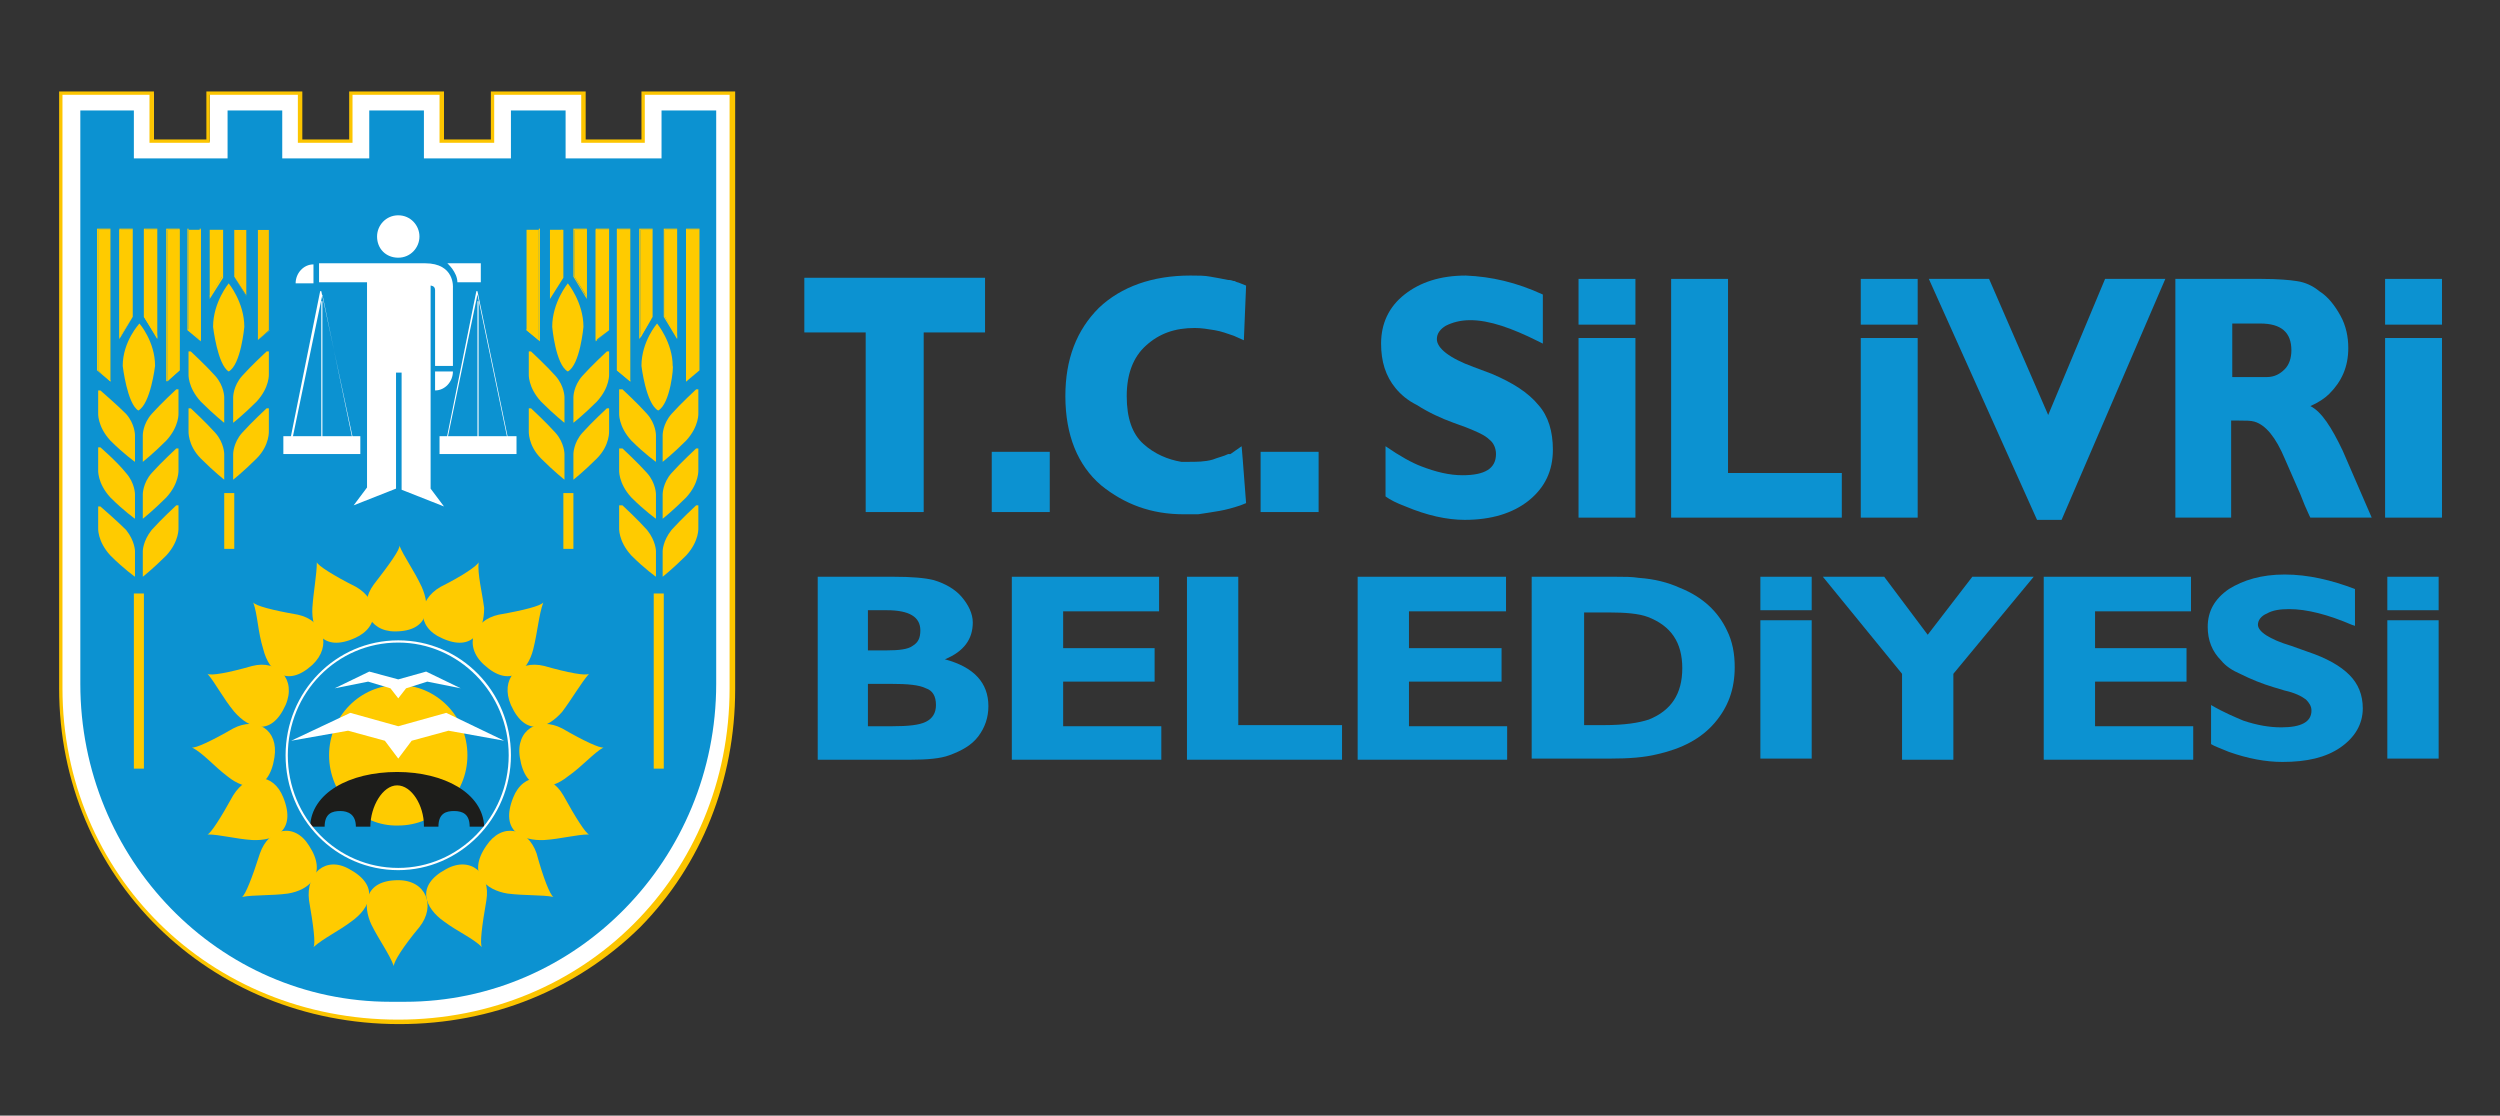 <?xml version="1.0" encoding="utf-8"?>
<!-- Generator: Adobe Illustrator 27.5.0, SVG Export Plug-In . SVG Version: 6.00 Build 0)  -->
<svg version="1.1" id="Layer_1" xmlns="http://www.w3.org/2000/svg" xmlns:xlink="http://www.w3.org/1999/xlink" x="0px" y="0px"
	 viewBox="0 0 224.1 100" style="enable-background:new 0 0 224.1 100;" xml:space="preserve">
<rect x="0" y="0" width="224.1" height="100" fill="#333333" stroke="none"/>
<style type="text/css">
	.st0{fill-rule:evenodd;clip-rule:evenodd;fill:#FFFFFF;}
	.st1{fill:#FCC500;}
	.st2{fill-rule:evenodd;clip-rule:evenodd;fill:#0C92D1;}
	.st3{fill:#0C92D1;}
	.st4{fill:#FFCB00;}
	.st5{fill-rule:evenodd;clip-rule:evenodd;fill:#1D1D1B;}
	.st6{fill:#FFFFFF;}
	.st7{fill-rule:evenodd;clip-rule:evenodd;fill:#FCC500;}
	.st8{fill-rule:evenodd;clip-rule:evenodd;fill:#FFCB00;}
</style>
<g>
	<g>
		<path class="st0" d="M35.8,91.6c17.3,0,29.9-13.4,29.9-29.9V8.4h-8v4.3h-5.4V8.4h-8.1v4.3h-4.6V8.4h-8.1v4.3h-4.5V8.4h-8.2v4.3h-5
			V8.4H5.4v53.4C5.4,78.3,18.6,91.6,35.8,91.6"/>
		<path class="st1" d="M35.8,91.8c-17.1,0-30.5-13.2-30.5-30.1V8.2h8.5v4.3h4.7V8.2h8.6v4.3h4.2V8.2h8.5v4.3H44V8.2h8.5v4.3h5V8.2
			h8.4v53.6c0,8.1-3,15.7-8.5,21.3C51.7,88.7,44.1,91.8,35.8,91.8 M5.6,8.5v53.2c0,16.7,13.2,29.7,30.1,29.7
			c16.7,0,29.7-13,29.7-29.7V8.5h-7.6v4.3h-5.7V8.5h-7.8v4.3h-4.9V8.5h-7.8v4.3h-4.9V8.5h-7.9v4.3h-5.4V8.5H5.6z"/>
		<path class="st2" d="M64.2,9.9v51.4c0,15.7-12.5,28.5-27.9,28.5H35c-15.4,0-27.8-12.8-27.8-28.5V9.9H12v4.3h8.4V9.9h4.9v4.3h7.8
			V9.9H38v4.3h7.8V9.9h4.9v4.3h8.6V9.9H64.2z"/>
		<path class="st3" d="M25.7,67.7c0-5.6,4.5-10.2,10-10.2c5.5,0,10,4.6,10,10.2c0,5.6-4.5,10.2-10,10.2
			C30.2,77.9,25.7,73.4,25.7,67.7"/>
		<path class="st4" d="M29.5,67.7c0-3.5,2.8-6.3,6.2-6.3c3.4,0,6.2,2.8,6.2,6.3c0,3.5-2.8,6.3-6.2,6.3
			C32.3,74.1,29.5,71.2,29.5,67.7"/>
		<path class="st5" d="M39.3,74.1c0-1.2,0.7-1.4,1.4-1.4c0.8,0,1.4,0.3,1.4,1.4h1.3c-0.1-3-3.6-4.9-7.8-4.9c-4.3,0-7.7,1.9-7.8,4.9
			h1.3c0-1.2,0.7-1.4,1.4-1.4c0.7,0,1.4,0.3,1.4,1.4c0,0,1.3,0,1.3,0c0-1.8,1.1-3.7,2.4-3.7c1.3,0,2.4,1.8,2.4,3.6v0.1H39.3z"/>
		<path class="st6" d="M35.7,78c-5.6,0-10.1-4.6-10.1-10.3c0-5.7,4.5-10.3,10.1-10.3c5.6,0,10.1,4.6,10.1,10.3
			C45.8,73.4,41.2,78,35.7,78 M35.7,57.6c-5.5,0-9.9,4.5-9.9,10.1c0,5.6,4.4,10.1,9.9,10.1c5.4,0,9.9-4.5,9.9-10.1
			C45.6,62.1,41.1,57.6,35.7,57.6"/>
		<polygon class="st7" points="23.1,20.6 24.2,20.6 24.2,29.6 23.1,30.5 		"/>
		<path class="st3" d="M23,30.6V20.5h1.2v9.1l0,0L23,30.6z M23.1,20.6v9.9l1-0.9v-9H23.1z"/>
		<polygon class="st7" points="22.1,20.6 21,20.6 21,24.8 22.1,26.6 		"/>
		<path class="st3" d="M22.2,26.8l-1.2-2v-4.3h1.2V26.8z M21,24.8l1.1,1.7v-5.9H21V24.8z"/>
		<g>
			<polygon class="st8" points="18.8,20.6 19.9,20.6 19.9,24.8 18.8,26.6 			"/>
			<path class="st4" d="M18.8,26.8v-6.2H20v4.3l0,0L18.8,26.8z M18.8,20.6v5.9l1.1-1.7v-4.2H18.8z"/>
			<polygon class="st8" points="18,20.6 16.9,20.6 16.9,29.6 18,30.5 			"/>
			<path class="st4" d="M18,30.6l-1.2-1v-9.1H18V30.6z M16.9,29.5l1,0.9v-9.9h-1V29.5z"/>
			<path class="st8" d="M20.5,33.3c1.1-0.6,1.4-4,1.4-4c0-2.2-1.4-3.9-1.4-3.9s-1.4,1.7-1.4,3.9C19.1,29.3,19.5,32.7,20.5,33.3"/>
			<path class="st8" d="M24.1,31.5v2c0,0,0.1,1.2-1.1,2.5c-1.2,1.2-2.1,1.9-2.1,1.9v-2.3c0,0,0-1,0.8-1.9c0.8-0.9,2.2-2.2,2.2-2.2
				H24.1z"/>
			<path class="st8" d="M16.9,31.5v2c0,0-0.1,1.2,1.1,2.5c1.2,1.2,2.1,1.9,2.1,1.9v-2.3c0,0,0-1-0.8-1.9c-0.8-0.9-2.2-2.2-2.2-2.2
				H16.9z"/>
			<path class="st8" d="M24.1,36.7v1.9c0,0,0.1,1.3-1.1,2.5c-1.2,1.2-2.1,1.9-2.1,1.9v-2.3c0,0,0-1,0.8-1.9c0.8-0.9,2.2-2.2,2.2-2.2
				H24.1z"/>
			<path class="st8" d="M16.9,36.7v1.9c0,0-0.1,1.3,1.1,2.5c1.2,1.2,2.1,1.9,2.1,1.9v-2.3c0,0,0-1-0.8-1.9c-0.8-0.9-2.2-2.2-2.2-2.2
				H16.9z"/>
			<rect x="20.1" y="44.2" class="st4" width="0.9" height="5"/>
			<rect x="12" y="53.2" class="st4" width="0.9" height="15.7"/>
			<polygon class="st8" points="15,20.6 16.1,20.6 16.1,33.2 15,34.2 			"/>
			<path class="st4" d="M14.9,34.2V20.5h1.2v12.7l0,0L14.9,34.2z M15,20.6v13.5l1-0.9V20.6H15z"/>
			<polygon class="st8" points="14.1,20.6 12.9,20.6 12.9,28.4 14.1,30.3 			"/>
			<path class="st4" d="M14.1,30.4l-1.2-2v-7.9h1.2V30.4z M13,28.4l1.1,1.7v-9.5H13V28.4z"/>
			<polygon class="st8" points="10.7,20.6 11.9,20.6 11.9,28.4 10.7,30.3 			"/>
			<path class="st4" d="M10.7,30.4v-9.9h1.2v7.9l0,0L10.7,30.4z M10.8,20.6v9.5l1.1-1.7v-7.8H10.8z"/>
			<polygon class="st8" points="9.9,20.6 8.8,20.6 8.8,33.2 9.9,34.2 			"/>
			<path class="st4" d="M9.9,34.2l-1.2-1V20.5h1.2V34.2z M8.8,33.2l1.1,0.9V20.6H8.8V33.2z"/>
			<path class="st8" d="M12.4,36.8c1.1-0.6,1.5-4,1.5-4c0-2.2-1.4-3.8-1.4-3.8S11,30.6,11,32.8C11,32.8,11.4,36.2,12.4,36.8"/>
			<path class="st8" d="M16,35v2c0,0,0.1,1.2-1.1,2.5c-1.2,1.2-2.1,1.9-2.1,1.9V39c0,0,0-1,0.8-1.9c0.8-0.9,2.2-2.2,2.2-2.2H16z"/>
			<path class="st8" d="M8.8,35v2c0,0-0.1,1.2,1.1,2.5c1.2,1.2,2.2,1.9,2.2,1.9V39c0,0,0-1-0.8-1.9C10.5,36.3,9,35,9,35H8.8z"/>
			<path class="st8" d="M16,40.1v2c0,0,0.1,1.2-1.1,2.5c-1.2,1.2-2.1,1.9-2.1,1.9v-2.2c0,0,0-1,0.8-1.9c0.8-0.9,2.2-2.2,2.2-2.2H16z
				"/>
			<path class="st8" d="M8.8,40.1v2c0,0-0.1,1.2,1.1,2.5c1.2,1.2,2.2,1.9,2.2,1.9v-2.2c0,0,0-1-0.8-1.9C10.5,41.4,9,40.1,9,40.1H8.8
				z"/>
			<path class="st8" d="M16,45.4v1.9c0,0,0.1,1.2-1.1,2.5c-1.2,1.2-2.1,1.9-2.1,1.9v-2.3c0,0,0-0.9,0.8-1.9c0.8-0.9,2.2-2.2,2.2-2.2
				H16z"/>
			<path class="st8" d="M8.8,45.4v1.9c0,0-0.1,1.2,1.1,2.5c1.2,1.2,2.2,1.9,2.2,1.9v-2.3c0,0,0-0.9-0.8-1.9C10.5,46.7,9,45.4,9,45.4
				H8.8z"/>
		</g>
		<polygon class="st2" points="45,39.1 42.9,39.1 42.9,30.1 		"/>
		<polygon class="st2" points="40.2,39.1 42.4,39.1 42.4,30.1 		"/>
		<g>
			<path class="st8" d="M35.8,48.9c0.1,0.3-0.9,1.7-2.3,3.5c-1.4,1.9-0.5,4.2,1.9,4.2c3.1,0,3.2-2.2,2.4-4
				C37.1,51.1,36.2,49.9,35.8,48.9"/>
			<path class="st8" d="M42.9,50.4c-0.1,0.3-1.4,1.2-3.4,2.2c-2.1,1.2-2.2,3.6,0.1,4.6c2.8,1.3,3.8-0.7,3.8-2.7
				C43.2,53,42.8,51.5,42.9,50.4"/>
			<path class="st8" d="M48.7,54c-0.2,0.3-1.7,0.7-4,1.1c-2.3,0.5-3.2,2.8-1.3,4.5c2.3,2.1,3.9,0.6,4.4-1.4
				C48.2,56.6,48.3,55.1,48.7,54"/>
			<path class="st8" d="M52.8,60.4c-0.3,0.2-1.9-0.1-4-0.7c-2.4-0.6-4,1.2-3,3.5c1.3,2.9,3.3,2.1,4.6,0.6
				C51.3,62.6,52.1,61.2,52.8,60.4"/>
			<path class="st8" d="M54.1,67c-0.3,0.1-1.8-0.6-3.7-1.7c-2.1-1.1-4.2,0.1-3.8,2.6c0.5,3.2,2.7,3,4.3,1.7
				C52.2,68.7,53.2,67.5,54.1,67"/>
			<path class="st8" d="M52.8,74.8c-0.3-0.1-1.2-1.5-2.3-3.5c-1.2-2.1-3.6-2.1-4.5,0.2c-1.2,3,0.8,3.9,2.8,3.8
				C50.3,75.2,51.7,74.8,52.8,74.8"/>
			<path class="st8" d="M49.6,80.4c-0.3-0.2-0.9-1.7-1.5-3.9c-0.8-2.3-3.1-2.8-4.5-0.7c-1.8,2.6,0,4,1.9,4.3
				C47.1,80.3,48.6,80.2,49.6,80.4"/>
			<path class="st8" d="M43.2,84.9c-0.2-0.3,0-1.9,0.4-4.2c0.4-2.4-1.4-4-3.6-2.8c-2.8,1.5-1.9,3.5-0.2,4.7
				C41,83.5,42.4,84.1,43.2,84.9"/>
			<path class="st8" d="M35.3,86.6c0-0.4,0.8-1.7,2.3-3.5c1.5-1.9,0.6-4.2-1.9-4.2c-3.1,0-3.2,2.3-2.4,4
				C34,84.3,34.9,85.5,35.3,86.6"/>
			<path class="st8" d="M28.4,50.4c0.1,0.3,1.5,1.2,3.5,2.2c2.1,1.2,2.2,3.6-0.1,4.6c-2.9,1.3-3.9-0.7-3.8-2.7
				C28.1,53,28.4,51.5,28.4,50.4"/>
			<path class="st8" d="M22.7,54c0.2,0.3,1.7,0.7,4,1.1c2.3,0.5,3.1,2.8,1.3,4.5c-2.3,2.1-3.9,0.6-4.4-1.4
				C23.1,56.6,23.1,55.1,22.7,54"/>
			<path class="st8" d="M18.6,60.4c0.3,0.2,1.9-0.1,4-0.7c2.3-0.6,4,1.2,3,3.5c-1.3,2.9-3.3,2.1-4.6,0.6
				C20,62.6,19.3,61.2,18.6,60.4"/>
			<path class="st8" d="M17.2,67c0.3,0.1,1.8-0.6,3.7-1.7c2.1-1.1,4.1,0.1,3.7,2.6c-0.5,3.2-2.6,3-4.2,1.7
				C19.2,68.7,18.2,67.5,17.2,67"/>
			<path class="st8" d="M18.6,74.8c0.3-0.1,1.2-1.5,2.3-3.5c1.3-2.1,3.6-2.1,4.5,0.2c1.2,3-0.8,3.9-2.8,3.8
				C21.1,75.2,19.7,74.8,18.6,74.8"/>
			<path class="st8" d="M21.7,80.4c0.3-0.2,0.9-1.7,1.6-3.9c0.8-2.3,3.1-2.8,4.4-0.7c1.7,2.6,0,4-1.9,4.3
				C24.3,80.3,22.8,80.2,21.7,80.4"/>
			<path class="st8" d="M28.1,84.9c0.2-0.3,0-1.9-0.4-4.2c-0.3-2.4,1.5-4,3.6-2.8c2.8,1.5,1.9,3.5,0.2,4.7
				C30.3,83.5,29,84.1,28.1,84.9"/>
		</g>
		<path class="st0" d="M28.6,23.6v1.7h4.3v18.4l-1.2,1.6l3.8-1.5V33.4H36v10.5l3.8,1.5l-1.2-1.6V25.6c0,0,0.4,0,0.4,0.4v6.8h1.6v-7
			c0,0,0.2-2.2-2.5-2.2H28.6z"/>
		<path class="st0" d="M43.1,23.6h-3c0,0,0.9,0.8,0.9,1.7h2.1V23.6z"/>
		<path class="st6" d="M31.7,39.6H26l0-0.1l2.7-13.4h0.1L31.7,39.6z M26.2,39.4h5.4l-2.7-13L26.2,39.4z"/>
		<rect x="25.4" y="39.1" class="st6" width="6.9" height="1.6"/>
		<rect x="28.8" y="27" class="st6" width="0.1" height="12.5"/>
		<path class="st6" d="M45.6,39.6H40l0-0.1l2.7-13.4h0.1L45.6,39.6z M40.1,39.4h5.4l-2.7-13L40.1,39.4z"/>
		<rect x="39.4" y="39.1" class="st6" width="6.9" height="1.6"/>
		<rect x="42.8" y="27" class="st6" width="0.1" height="12.5"/>
		<path class="st0" d="M33.8,21.2c0-1,0.8-1.9,1.9-1.9s1.9,0.9,1.9,1.9c0,1-0.8,1.9-1.9,1.9S33.8,22.3,33.8,21.2"/>
		<path class="st0" d="M26.5,25.4c0-0.9,0.7-1.7,1.6-1.7v1.7H26.5z"/>
		<path class="st0" d="M40.6,33.3c0,0.9-0.7,1.7-1.6,1.7v-1.7H40.6z"/>
		<polygon class="st0" points="35.7,68 34.5,66.4 31.2,65.5 26.1,66.4 31.4,63.9 35.7,65.1 40,63.9 45.2,66.4 40.2,65.5 36.9,66.4 
					"/>
		<polygon class="st0" points="35.7,62.6 35,61.7 33,61.1 30,61.7 33.1,60.2 35.7,60.9 38.2,60.2 41.3,61.7 38.3,61.1 36.4,61.7 		
			"/>
		<g>
			<polygon class="st8" points="48.3,20.6 47.2,20.6 47.2,29.6 48.3,30.5 			"/>
			<path class="st4" d="M48.4,30.6l-1.2-1v-9.1h1.2V30.6z M47.2,29.5l1.1,0.9v-9.9h-1.1V29.5z"/>
			<polygon class="st8" points="49.3,20.6 50.4,20.6 50.4,24.8 49.3,26.6 			"/>
			<path class="st4" d="M49.3,26.8v-6.2h1.2v4.3l0,0L49.3,26.8z M49.3,20.6v5.9l1-1.7v-4.2H49.3z"/>
			<polygon class="st8" points="52.6,20.6 51.5,20.6 51.5,24.8 52.6,26.6 			"/>
			<path class="st4" d="M52.6,26.8l-1.2-2v-4.3h1.2V26.8z M51.5,24.8l1,1.7v-5.9h-1V24.8z"/>
			<polygon class="st8" points="53.4,20.6 54.6,20.6 54.6,29.6 53.4,30.5 			"/>
			<path class="st4" d="M53.4,30.6V20.5h1.2v9.1l0,0L53.4,30.6z M53.5,20.6v9.9l1.1-0.9v-9H53.5z"/>
			<path class="st8" d="M50.9,33.3c-1.1-0.6-1.4-4-1.4-4c0-2.2,1.4-3.9,1.4-3.9s1.4,1.7,1.4,3.9C52.3,29.3,52,32.7,50.9,33.3"/>
			<path class="st8" d="M47.4,31.5v2c0,0-0.1,1.2,1.1,2.5c1.2,1.2,2.1,1.9,2.1,1.9v-2.3c0,0,0-1-0.8-1.9c-0.8-0.9-2.2-2.2-2.2-2.2
				H47.4z"/>
			<path class="st8" d="M54.6,31.5v2c0,0,0.1,1.2-1.1,2.5c-1.2,1.2-2.1,1.9-2.1,1.9v-2.3c0,0,0-1,0.8-1.9c0.8-0.9,2.2-2.2,2.2-2.2
				H54.6z"/>
			<path class="st8" d="M47.4,36.7v1.9c0,0-0.1,1.3,1.1,2.5c1.2,1.2,2.1,1.9,2.1,1.9v-2.3c0,0,0-1-0.8-1.9c-0.8-0.9-2.2-2.2-2.2-2.2
				H47.4z"/>
			<path class="st8" d="M54.6,36.7v1.9c0,0,0.1,1.3-1.1,2.5c-1.2,1.2-2.1,1.9-2.1,1.9v-2.3c0,0,0-1,0.8-1.9c0.8-0.9,2.2-2.2,2.2-2.2
				H54.6z"/>
			<polygon class="st8" points="56.5,20.6 55.3,20.6 55.3,33.2 56.5,34.2 			"/>
			<path class="st4" d="M56.5,34.2l-1.2-1V20.5h1.2V34.2z M55.4,33.2l1.1,0.9V20.6h-1.1V33.2z"/>
			<polygon class="st8" points="57.4,20.6 58.5,20.6 58.5,28.4 57.4,30.3 			"/>
			<path class="st4" d="M57.3,30.4v-9.9h1.2v7.9v0L57.3,30.4z M57.4,20.6v9.5l1.1-1.7v-7.8H57.4z"/>
			<polygon class="st8" points="60.7,20.6 59.6,20.6 59.6,28.4 60.7,30.3 			"/>
			<path class="st4" d="M60.7,30.4l-1.2-2v-7.9h1.2V30.4z M59.6,28.4l1.1,1.7v-9.5h-1.1V28.4z"/>
			<polygon class="st8" points="61.5,20.6 62.7,20.6 62.7,33.2 61.5,34.2 			"/>
			<path class="st4" d="M61.5,34.2V20.5h1.2v12.7l0,0L61.5,34.2z M61.6,20.6v13.5l1.1-0.9V20.6H61.6z"/>
			<path class="st8" d="M59,36.8c-1.1-0.6-1.5-4-1.5-4c0-2.2,1.4-3.8,1.4-3.8s1.4,1.7,1.4,3.8C60.4,32.8,60.1,36.2,59,36.8"/>
			<path class="st8" d="M55.5,35v2c0,0-0.1,1.2,1.1,2.5c1.2,1.2,2.2,1.9,2.2,1.9V39c0,0,0-1-0.8-1.9c-0.8-0.9-2.2-2.2-2.2-2.2H55.5z
				"/>
			<path class="st8" d="M62.6,35v2c0,0,0.1,1.2-1.1,2.5c-1.2,1.2-2.1,1.9-2.1,1.9V39c0,0,0-1,0.8-1.9c0.8-0.9,2.2-2.2,2.2-2.2H62.6z
				"/>
			<path class="st8" d="M55.5,40.1v2c0,0-0.1,1.2,1.1,2.5c1.2,1.2,2.2,1.9,2.2,1.9v-2.2c0,0,0-1-0.8-1.9c-0.8-0.9-2.2-2.2-2.2-2.2
				H55.5z"/>
			<path class="st8" d="M62.6,40.1v2c0,0,0.1,1.2-1.1,2.5c-1.2,1.2-2.1,1.9-2.1,1.9v-2.2c0,0,0-1,0.8-1.9c0.8-0.9,2.2-2.2,2.2-2.2
				H62.6z"/>
			<path class="st8" d="M55.5,45.4v1.9c0,0-0.1,1.2,1.1,2.5c1.2,1.2,2.2,1.9,2.2,1.9v-2.3c0,0,0-0.9-0.8-1.9
				c-0.8-0.9-2.2-2.2-2.2-2.2H55.5z"/>
			<path class="st8" d="M62.6,45.4v1.9c0,0,0.1,1.2-1.1,2.5c-1.2,1.2-2.1,1.9-2.1,1.9v-2.3c0,0,0-0.9,0.8-1.9
				c0.8-0.9,2.2-2.2,2.2-2.2H62.6z"/>
			<rect x="58.6" y="53.2" class="st4" width="0.9" height="15.7"/>
			<rect x="50.5" y="44.2" class="st8" width="0.9" height="5"/>
		</g>
	</g>
	<g>
		<rect x="214" y="51.7" class="st2" width="4.6" height="3"/>
		<polygon class="st2" points="104.1,65.1 104.1,68.1 90.7,68.1 90.7,51.7 103.9,51.7 103.9,54.8 95.3,54.8 95.3,58.1 103.5,58.1 
			103.5,61.1 95.3,61.1 95.3,65.1 		"/>
		<polygon class="st2" points="120.3,65 120.3,68.1 106.4,68.1 106.4,51.7 111,51.7 111,65 		"/>
		<polygon class="st2" points="135.1,65.1 135.1,68.1 121.7,68.1 121.7,51.7 135,51.7 135,54.8 126.3,54.8 126.3,58.1 134.6,58.1 
			134.6,61.1 126.3,61.1 126.3,65.1 		"/>
		<rect x="157.8" y="55.6" class="st2" width="4.6" height="12.4"/>
		<polygon class="st2" points="182.3,51.7 175.1,60.4 175.1,68.1 170.5,68.1 170.5,60.4 163.4,51.7 168.9,51.7 172.8,56.9 
			176.8,51.7 		"/>
		<polygon class="st2" points="196.6,65.1 196.6,68.1 183.2,68.1 183.2,51.7 196.4,51.7 196.4,54.8 187.8,54.8 187.8,58.1 196,58.1 
			196,61.1 187.8,61.1 187.8,65.1 		"/>
		<path class="st2" d="M211.1,52.8v3.3l-0.3-0.1c-2.1-0.9-4-1.4-5.6-1.4c-0.8,0-1.5,0.1-2,0.4c-0.5,0.2-0.8,0.6-0.8,1
			c0,0.6,1,1.3,3,1.9l1.4,0.5c1.8,0.6,3,1.3,3.8,2.1c0.8,0.8,1.2,1.8,1.2,3c0,1.4-0.7,2.6-2,3.5c-1.3,0.9-3,1.3-5.2,1.3
			c-1.5,0-3.1-0.3-4.8-0.9c-0.7-0.3-1.3-0.5-1.6-0.7v-3.5c1.2,0.7,2.2,1.1,2.9,1.4c1.2,0.4,2.3,0.6,3.4,0.6c1.8,0,2.7-0.5,2.7-1.5
			c0-0.4-0.2-0.7-0.5-1c-0.4-0.3-1-0.6-1.9-0.8l-1-0.3c-1-0.3-2-0.7-3-1.2c-0.7-0.3-1.3-0.7-1.7-1.2c-0.8-0.8-1.2-1.8-1.2-3
			c0-1.4,0.6-2.5,1.9-3.4c1.3-0.8,2.9-1.3,5-1.3C206.9,51.5,209,52,211.1,52.8"/>
		<rect x="214" y="55.6" class="st2" width="4.6" height="12.4"/>
		<rect x="157.8" y="51.7" class="st2" width="4.6" height="3"/>
		<path class="st2" d="M77.8,54.7v3.6h1.7c1.1,0,1.9-0.1,2.3-0.4c0.5-0.3,0.7-0.7,0.7-1.4c0-1.2-1-1.8-3-1.8H77.8z M77.8,61.2v3.9
			H80c1.4,0,2.4-0.1,3-0.4c0.6-0.3,0.9-0.8,0.9-1.5c0-0.8-0.3-1.3-0.9-1.5c-0.6-0.3-1.6-0.4-3.2-0.4H77.8z M73.2,51.7h6.9
			c1.6,0,2.8,0.1,3.6,0.3c1,0.3,1.9,0.8,2.5,1.5c0.6,0.7,1,1.5,1,2.3c0,1.5-0.8,2.6-2.5,3.3c2.6,0.7,3.9,2.1,3.9,4.2
			c0,1-0.3,1.9-0.9,2.7c-0.6,0.8-1.5,1.3-2.6,1.7c-0.8,0.3-2,0.4-3.4,0.4l-8.4,0V51.7z"/>
		<g>
			<path class="st2" d="M138.3,26.4v4.4l-0.4-0.2c-2.4-1.2-4.4-1.9-6.1-1.9c-0.9,0-1.6,0.2-2.2,0.5c-0.5,0.3-0.8,0.7-0.8,1.2
				c0,0.8,1.1,1.7,3.3,2.5l1.6,0.6c1.9,0.8,3.3,1.7,4.2,2.8c0.9,1,1.3,2.4,1.3,4c0,1.9-0.7,3.4-2.2,4.6c-1.4,1.1-3.3,1.7-5.7,1.7
				c-1.6,0-3.4-0.4-5.3-1.2c-0.8-0.3-1.4-0.6-1.8-0.9V40c1.3,0.9,2.4,1.5,3.2,1.8c1.3,0.5,2.5,0.8,3.7,0.8c2,0,3-0.6,3-1.9
				c0-0.5-0.2-1-0.6-1.3c-0.4-0.4-1.1-0.7-2.1-1.1l-1.1-0.4c-1.1-0.4-2.2-0.9-3.3-1.6c-0.8-0.4-1.4-0.9-1.9-1.5
				c-0.9-1.1-1.3-2.4-1.3-4c0-1.8,0.7-3.3,2.1-4.4c1.4-1.1,3.2-1.7,5.5-1.7C133.7,24.8,135.9,25.3,138.3,26.4"/>
			<polygon class="st2" points="165.1,42.4 165.1,46.4 149.8,46.4 149.8,25 154.9,25 154.9,42.4 			"/>
			<rect x="166.8" y="30.3" class="st2" width="5.1" height="16.1"/>
			<polygon class="st2" points="194.1,25 184.8,46.6 182.6,46.6 172.9,25 178.3,25 183.6,37.2 188.7,25 			"/>
			<rect x="213.8" y="30.3" class="st2" width="5.1" height="16.1"/>
			<rect x="141.5" y="25" class="st2" width="5.1" height="4.1"/>
			<rect x="166.8" y="25" class="st2" width="5.1" height="4.1"/>
			<rect x="213.8" y="25" class="st2" width="5.1" height="4.1"/>
			<rect x="141.5" y="30.3" class="st3" width="5.1" height="16.1"/>
			<path class="st2" d="M200.1,28.9v4.9h2.1l0.4,0l0.6,0c0.7,0,1.2-0.3,1.6-0.7c0.4-0.4,0.6-1,0.6-1.7c0-1.6-0.9-2.4-2.8-2.4H200.1z
				 M195,25h7.7c1.5,0,2.6,0.1,3.2,0.2c0.7,0.1,1.4,0.4,2,0.9c0.8,0.5,1.4,1.3,1.9,2.2c0.5,0.9,0.7,1.9,0.7,2.9c0,1.7-0.6,3-1.7,4.1
				c-0.4,0.4-1,0.8-1.7,1.1c1,0.5,1.9,1.9,2.9,4l2.6,6h-5.5l-0.1-0.2l-0.4-0.9l-0.4-1l-1.4-3.2c-0.8-1.9-1.7-3-2.7-3.3
				c-0.3-0.1-0.8-0.1-1.4-0.1h-0.7v8.7H195V25z"/>
		</g>
		<path class="st2" d="M142,54.9V65h1.8c1.8,0,3.1-0.2,4-0.5c2-0.8,3-2.3,3-4.6c0-2.3-1-3.8-3.1-4.6c-0.8-0.3-2-0.4-3.5-0.4H142z
			 M137.4,51.7h7.4c0.8,0,1.5,0,2.1,0.1c1.4,0.1,2.6,0.4,3.7,0.9c2,0.8,3.4,2.1,4.2,3.8c0.5,1,0.7,2.1,0.7,3.3c0,2-0.6,3.6-1.8,5
			c-1.2,1.4-2.9,2.3-5.1,2.8c-1.2,0.3-2.6,0.4-4.2,0.4l-7.1,0V51.7z"/>
		<g>
			<polygon class="st3" points="72.1,29.8 77.6,29.8 77.6,45.9 82.8,45.9 82.8,29.8 88.3,29.8 88.3,24.9 72.1,24.9 			"/>
			<rect x="88.9" y="40.5" class="st3" width="5.2" height="5.4"/>
			<path class="st3" d="M111.3,40l-1,0.7c0,0-0.1,0-0.1,0l-0.1,0c-0.4,0.2-0.9,0.3-1.4,0.5c-0.7,0.2-1.4,0.2-2.3,0.2
				c-0.2,0-0.3,0-0.5,0c-1.2-0.2-2.4-0.7-3.4-1.6c-1-0.9-1.5-2.3-1.5-4.3c0-2,0.6-3.5,1.7-4.5c1.2-1.1,2.6-1.6,4.4-1.6
				c0.6,0,1.2,0.1,1.8,0.2c0.6,0.1,1.1,0.3,1.7,0.5l0.9,0.4l0.2-4.9l-0.5-0.2c-0.2-0.1-0.4-0.1-0.5-0.2c-0.2,0-0.3-0.1-0.5-0.1
				l-0.1,0c-0.5-0.1-1-0.2-1.6-0.3c-0.5-0.1-1.1-0.1-1.8-0.1c-3.4,0-6.2,1-8.2,2.9c-2,2-3,4.6-3,7.9c0,3.5,1.1,6.2,3.2,8
				c2.1,1.7,4.5,2.6,7.4,2.6c0.2,0,0.4,0,0.6,0c0.2,0,0.4,0,0.7,0c0.7-0.1,1.3-0.2,1.9-0.3c0.6-0.1,1.3-0.3,1.9-0.5l0.5-0.2
				l-0.3-3.9L111.3,40z"/>
			<rect x="113" y="40.5" class="st3" width="5.2" height="5.4"/>
		</g>
	</g>
</g>
</svg>
